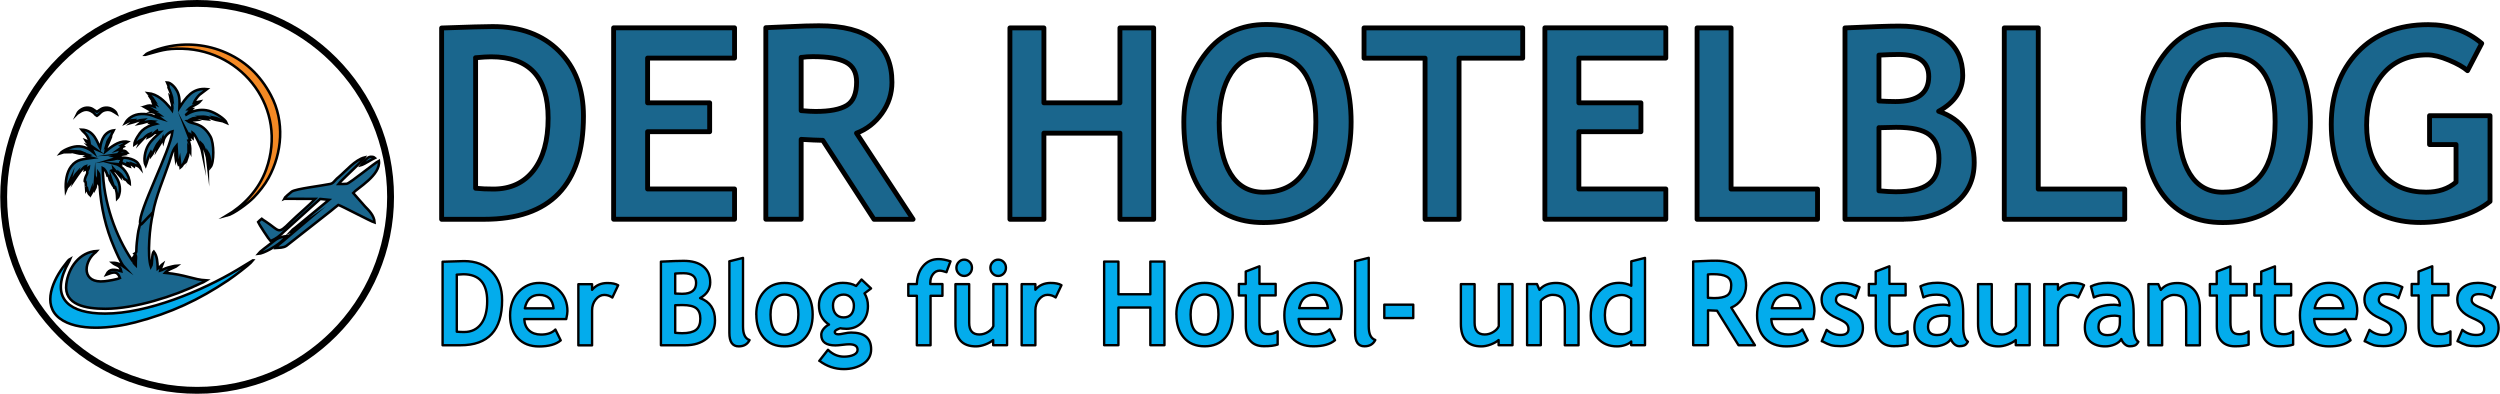 <?xml version="1.0" encoding="UTF-8"?>
<!DOCTYPE svg PUBLIC "-//W3C//DTD SVG 1.1//EN" "http://www.w3.org/Graphics/SVG/1.1/DTD/svg11.dtd">
<!-- Creator: CorelDRAW 2021 (64-Bit) -->
<svg xmlns="http://www.w3.org/2000/svg" xml:space="preserve" width="25.752cm" height="4.056cm" version="1.1" style="shape-rendering:geometricPrecision; text-rendering:geometricPrecision; image-rendering:optimizeQuality; fill-rule:evenodd; clip-rule:evenodd"
viewBox="0 0 31333 4936"
 xmlns:xlink="http://www.w3.org/1999/xlink"
 xmlns:xodm="http://www.corel.com/coreldraw/odm/2003">
 <defs>
  <style type="text/css">
   <![CDATA[
    .str3 {stroke:black;stroke-width:32;stroke-miterlimit:22.926}
    .str0 {stroke:black;stroke-width:61;stroke-linecap:round;stroke-linejoin:round;stroke-miterlimit:22.926}
    .str2 {stroke:black;stroke-width:86;stroke-linecap:round;stroke-linejoin:round;stroke-miterlimit:22.926}
    .str1 {stroke:black;stroke-width:30;stroke-linecap:round;stroke-linejoin:round;stroke-miterlimit:22.926}
    .fil2 {fill:none}
    .fil4 {fill:#03ACEC}
    .fil3 {fill:#1A668D}
    .fil5 {fill:#F38924}
    .fil1 {fill:#03ACEC;fill-rule:nonzero}
    .fil0 {fill:#1A668D;fill-rule:nonzero}
   ]]>
  </style>
 </defs>
 <g id="Ebene_x0020_1">
  <path class="fil0 str0" d="M6065 2749l-532 0 0 -2398c339,-12 553,-18 640,-18 349,0 626,102 831,307 205,205 307,476 307,815 0,863 -415,1294 -1246,1294zm-106 -2025l0 1636c69,7 143,10 223,10 215,0 383,-78 504,-234 121,-156 182,-374 182,-655 0,-513 -238,-769 -715,-769 -46,0 -111,4 -195,12zm2156 5l0 560 778 0 0 362 -778 0 0 718 1090 0 0 379 -1516 0 0 -2399 1516 0 0 379 -1090 0zm2838 2020l-642 -990c-65,-1 -155,-5 -271,-12l0 1001 -443 0 0 -2401c24,0 116,-4 277,-12 161,-8 290,-12 389,-12 610,0 915,237 915,709 0,142 -42,272 -126,389 -84,117 -190,200 -318,248l709 1080 -490 0zm-913 -2030l0 668c79,7 139,10 180,10 178,0 308,-25 391,-75 82,-50 124,-148 124,-294 0,-119 -44,-201 -133,-248 -88,-47 -228,-70 -418,-70 -46,0 -94,3 -144,10zm3996 2030l0 -1080 -953 0 0 1080 -426 0 0 -2399 426 0 0 939 953 0 0 -939 423 0 0 2399 -423 0zm801 -1221c0,-342 93,-631 281,-867 187,-237 438,-354 752,-354 345,0 609,107 791,321 182,214 273,514 273,901 0,386 -95,693 -286,920 -191,227 -461,341 -812,341 -322,0 -569,-112 -741,-337 -172,-225 -258,-533 -258,-924zm443 0c0,280 48,497 143,651 95,154 233,231 414,231 213,0 375,-75 487,-226 112,-150 168,-369 168,-656 0,-562 -207,-843 -622,-843 -190,0 -335,76 -437,228 -101,152 -152,357 -152,615zm3007 -799l0 2020 -426 0 0 -2020 -765 0 0 -379 1989 0 0 379 -798 0zm1502 0l0 560 778 0 0 362 -778 0 0 718 1090 0 0 379 -1516 0 0 -2399 1516 0 0 379 -1090 0zm1482 2020l0 -2399 426 0 0 2020 1084 0 0 379 -1510 0zm2588 0l-734 0 0 -2399c324,-15 551,-23 680,-23 249,0 445,53 585,160 140,107 211,259 211,457 0,190 -101,341 -302,451 297,103 446,318 446,642 0,218 -82,391 -247,519 -165,128 -378,192 -639,192zm-308 -2058l0 575c66,4 135,7 207,7 278,0 417,-105 417,-313 0,-185 -126,-277 -379,-277 -67,0 -149,3 -245,8zm0 909l0 792c86,8 156,12 210,12 190,0 328,-32 413,-97 86,-64 129,-171 129,-320 0,-136 -40,-236 -120,-298 -79,-62 -219,-93 -417,-93 -42,0 -113,2 -215,5zm1571 1149l0 -2399 426 0 0 2020 1084 0 0 379 -1510 0zm1740 -1221c0,-342 93,-631 281,-867 187,-237 438,-354 752,-354 345,0 609,107 791,321 182,214 273,514 273,901 0,386 -95,693 -286,920 -191,227 -461,341 -812,341 -322,0 -569,-112 -741,-337 -172,-225 -258,-533 -258,-924zm443 0c0,280 48,497 143,651 95,154 233,231 414,231 213,0 375,-75 487,-226 112,-150 168,-369 168,-656 0,-562 -207,-843 -622,-843 -190,0 -335,76 -437,228 -101,152 -152,357 -152,615zm3802 -984l-178 342c-50,-44 -127,-88 -233,-132 -105,-44 -195,-66 -270,-66 -235,0 -422,80 -557,239 -136,160 -205,374 -205,642 0,255 67,459 200,611 134,153 316,229 546,229 152,0 276,-41 375,-125l0 -472 -332 0 0 -362 758 0 0 1075c-102,83 -232,148 -392,194 -160,46 -319,70 -478,70 -344,0 -617,-112 -818,-338 -201,-225 -302,-523 -302,-893 0,-370 110,-670 329,-902 220,-231 514,-347 886,-347 263,0 486,78 671,235z"/>
  <path class="fil1 str1" d="M5768 4328l-223 0 0 -1047c142,-5 232,-8 269,-8 147,0 263,45 348,134 86,89 129,208 129,356 0,377 -174,565 -522,565zm-45 -884l0 714c29,3 60,4 93,4 90,0 161,-34 212,-102 51,-68 76,-163 76,-286 0,-224 -100,-336 -300,-336 -19,0 -46,2 -82,5zm1372 556l-526 0c3,61 23,109 61,143 37,34 87,51 150,51 79,0 138,-21 179,-63l67 136c-61,51 -151,76 -271,76 -112,0 -201,-34 -266,-103 -65,-68 -98,-164 -98,-287 0,-121 36,-219 107,-294 72,-75 158,-112 258,-112 107,0 192,33 257,100 64,66 97,151 97,253 0,22 -5,55 -15,100zm-519 -135l360 0c-12,-112 -71,-168 -178,-168 -98,0 -159,56 -182,168zm1096 -136c-31,-21 -64,-32 -101,-32 -40,0 -75,19 -106,57 -31,38 -46,84 -46,138l0 437 -172 0 0 -766 172 0 0 70c48,-57 112,-85 192,-85 59,0 103,9 135,28l-73 154zm918 599l-308 0 0 -1048c136,-7 231,-10 285,-10 105,0 186,23 245,70 59,47 88,113 88,200 0,83 -42,149 -127,197 125,45 187,139 187,280 0,95 -34,171 -104,227 -69,56 -159,84 -268,84zm-129 -899l0 251c28,2 57,3 87,3 117,0 175,-46 175,-137 0,-81 -53,-121 -159,-121 -28,0 -62,1 -103,4zm0 397l0 346c36,3 65,5 88,5 79,0 137,-14 173,-42 36,-28 54,-75 54,-140 0,-60 -17,-103 -50,-130 -33,-27 -92,-41 -175,-41 -18,0 -47,1 -90,2zm678 -550l172 -43 0 861c0,94 27,150 82,169 -26,53 -72,79 -136,79 -78,0 -117,-56 -117,-169l0 -897zm338 667c0,-117 32,-212 97,-286 65,-74 150,-110 257,-110 112,0 198,35 260,106 62,71 93,167 93,290 0,122 -31,219 -94,291 -63,72 -149,108 -258,108 -112,0 -199,-36 -261,-109 -62,-73 -93,-170 -93,-290zm179 0c0,169 58,253 175,253 53,0 96,-22 127,-66 31,-44 47,-106 47,-187 0,-166 -58,-250 -174,-250 -54,0 -96,22 -128,66 -32,44 -47,105 -47,184zm611 581l109 -139c60,58 127,86 201,86 49,0 90,-8 122,-23 32,-15 48,-37 48,-63 0,-46 -35,-69 -106,-69 -19,0 -48,2 -86,7 -38,5 -67,7 -86,7 -118,0 -177,-44 -177,-133 0,-25 10,-50 29,-74 20,-24 42,-42 68,-54 -84,-56 -126,-136 -126,-240 0,-82 29,-149 87,-203 58,-53 129,-80 213,-80 66,0 121,13 166,39l68 -81 119 112 -82 62c28,45 43,97 43,158 0,87 -26,156 -77,208 -51,52 -116,78 -194,78 -12,0 -29,-1 -49,-3l-28 -4c-3,0 -15,5 -36,15 -21,11 -32,21 -32,32 0,19 16,29 47,29 14,0 38,-4 72,-11 34,-7 62,-11 86,-11 167,0 251,70 251,210 0,77 -34,138 -100,182 -67,44 -148,66 -242,66 -113,0 -215,-35 -306,-104zm172 -694c0,45 12,81 36,108 24,27 57,41 98,41 41,0 72,-13 95,-40 22,-26 33,-63 33,-109 0,-38 -12,-71 -36,-97 -24,-27 -54,-40 -92,-40 -40,0 -72,13 -97,38 -25,25 -37,58 -37,98zm1423 -418c-38,-13 -66,-19 -86,-19 -32,0 -60,14 -83,43 -23,29 -34,64 -34,106 0,6 0,12 0,19l152 0 0 147 -149 0 0 620 -172 0 0 -620 -107 0 0 -147 107 0c4,-94 30,-169 80,-227 50,-58 114,-86 193,-86 41,0 91,9 149,28l-51 136zm585 915l0 -64c-24,21 -58,40 -100,56 -43,16 -82,23 -117,23 -171,0 -256,-95 -256,-283l0 -497 172 0 0 484c0,98 42,147 127,147 39,0 75,-11 109,-32 33,-21 56,-45 67,-73l0 -527 172 0 0 766 -172 0zm-363 -1072c27,0 50,10 69,30 19,20 28,44 28,72 0,28 -9,52 -28,72 -19,20 -42,30 -69,30 -27,0 -50,-10 -69,-30 -19,-20 -29,-44 -29,-72 0,-28 10,-52 29,-72 19,-20 42,-30 69,-30zm426 0c27,0 50,10 69,30 19,20 28,44 28,72 0,28 -9,52 -28,72 -19,20 -42,30 -69,30 -27,0 -50,-10 -69,-30 -19,-20 -29,-44 -29,-72 0,-28 10,-52 29,-72 19,-20 42,-30 69,-30zm719 473c-31,-21 -64,-32 -101,-32 -40,0 -75,19 -106,57 -31,38 -46,84 -46,138l0 437 -172 0 0 -766 172 0 0 70c48,-57 112,-85 192,-85 59,0 103,9 135,28l-73 154zm1188 599l0 -472 -400 0 0 472 -179 0 0 -1048 179 0 0 410 400 0 0 -410 177 0 0 1048 -177 0zm326 -385c0,-117 32,-212 97,-286 65,-74 150,-110 257,-110 112,0 198,35 260,106 62,71 93,167 93,290 0,122 -31,219 -94,291 -63,72 -149,108 -258,108 -112,0 -199,-36 -261,-109 -62,-73 -93,-170 -93,-290zm179 0c0,169 58,253 175,253 53,0 96,-22 127,-66 31,-44 47,-106 47,-187 0,-166 -58,-250 -174,-250 -54,0 -96,22 -128,66 -32,44 -47,105 -47,184zm691 -238l-86 0 0 -144 86 0 0 -156 172 -66 0 221 203 0 0 144 -203 0 0 336c0,55 8,94 25,116 17,23 45,34 87,34 42,0 80,-12 116,-35l0 165c-40,14 -97,21 -171,21 -73,0 -130,-21 -169,-65 -40,-43 -59,-105 -59,-185l0 -388zm1189 294l-526 0c3,61 23,109 60,143 37,34 87,51 150,51 79,0 138,-21 179,-63l67 136c-60,51 -151,76 -271,76 -112,0 -201,-34 -266,-103 -65,-68 -98,-164 -98,-287 0,-121 36,-219 107,-294 72,-75 158,-112 258,-112 107,0 192,33 257,100 64,66 97,151 97,253 0,22 -5,55 -15,100zm-519 -135l360 0c-12,-112 -71,-168 -178,-168 -98,0 -159,56 -182,168zm700 -588l172 -43 0 861c0,94 27,150 82,169 -27,53 -72,79 -136,79 -78,0 -117,-56 -117,-169l0 -897zm367 712l0 -168 363 0 0 168 -363 0zm1433 340l0 -64c-24,21 -58,40 -100,56 -43,16 -82,23 -117,23 -171,0 -256,-95 -256,-283l0 -497 172 0 0 484c0,98 42,147 127,147 39,0 75,-11 109,-32 33,-21 56,-45 67,-73l0 -527 172 0 0 766 -172 0zm830 0l0 -443c0,-65 -12,-113 -36,-143 -24,-30 -63,-45 -117,-45 -25,0 -52,7 -81,22 -29,15 -51,33 -67,55l0 554 -172 0 0 -766 124 0 31 72c47,-57 116,-86 207,-86 87,0 156,27 207,82 50,54 76,131 76,229l0 470 -172 0zm832 0l0 -46c-14,16 -38,30 -72,43 -34,12 -69,18 -105,18 -103,0 -183,-34 -242,-102 -59,-68 -88,-162 -88,-284 0,-121 34,-220 101,-296 68,-76 152,-114 254,-114 56,0 107,12 153,36l0 -306 172 -43 0 1094 -172 0zm0 -583c-37,-31 -75,-46 -115,-46 -69,0 -122,22 -159,65 -37,44 -56,106 -56,188 0,159 74,239 221,239 16,0 37,-5 61,-15 24,-10 40,-21 47,-31l0 -400zm1345 583l-269 -432c-27,0 -65,-2 -113,-5l0 437 -186 0 0 -1049c10,0 49,-2 116,-5 68,-4 122,-5 163,-5 256,0 384,103 384,310 0,62 -18,119 -53,170 -35,51 -80,87 -133,108l297 472 -205 0zm-383 -886l0 292c33,3 58,4 76,4 75,0 129,-11 164,-33 34,-22 52,-65 52,-128 0,-52 -19,-88 -56,-108 -37,-21 -95,-31 -175,-31 -19,0 -39,1 -61,4zm1320 558l-526 0c3,61 23,109 61,143 37,34 87,51 150,51 79,0 138,-21 179,-63l67 136c-61,51 -151,76 -271,76 -112,0 -201,-34 -266,-103 -65,-68 -98,-164 -98,-287 0,-121 36,-219 107,-294 72,-75 158,-112 258,-112 107,0 192,33 257,100 64,66 97,151 97,253 0,22 -5,55 -15,100zm-519 -135l360 0c-12,-112 -71,-168 -178,-168 -98,0 -159,56 -182,168zm626 414l61 -143c51,43 109,64 174,64 67,0 100,-25 100,-74 0,-29 -10,-53 -30,-72 -20,-19 -59,-41 -117,-66 -127,-55 -190,-132 -190,-231 0,-66 24,-118 73,-155 49,-37 110,-55 186,-55 76,0 148,18 216,53l-49 138c-38,-33 -90,-50 -156,-50 -60,0 -90,25 -90,74 0,20 10,37 30,53 20,16 62,37 126,63 65,26 111,59 140,96 28,38 42,84 42,137 0,71 -25,127 -76,168 -50,41 -119,61 -206,61 -49,0 -88,-4 -118,-12 -30,-9 -68,-26 -114,-51zm676 -574l-86 0 0 -144 86 0 0 -156 172 -66 0 221 203 0 0 144 -203 0 0 336c0,55 8,94 25,116 17,23 45,34 87,34 42,0 80,-12 116,-35l0 165c-40,14 -97,21 -171,21 -73,0 -130,-21 -169,-65 -40,-43 -59,-105 -59,-185l0 -388zm942 546c-15,27 -43,49 -81,66 -39,17 -79,25 -121,25 -79,0 -141,-21 -187,-62 -45,-41 -68,-100 -68,-176 0,-89 32,-158 96,-209 64,-50 155,-75 272,-75 20,0 44,3 71,10 0,-90 -55,-135 -164,-135 -64,0 -119,11 -162,34l-37 -139c59,-29 129,-44 211,-44 112,0 194,27 247,80 52,53 78,154 78,302l0 164c0,102 20,166 59,192 -14,26 -30,42 -47,48 -17,6 -37,9 -60,9 -25,0 -47,-10 -67,-29 -20,-19 -33,-40 -40,-62zm-17 -285c-29,-6 -51,-9 -66,-9 -135,0 -203,47 -203,140 0,69 38,104 114,104 103,0 154,-54 154,-162l0 -72zm831 362l0 -64c-24,21 -58,40 -100,56 -43,16 -82,23 -117,23 -171,0 -256,-95 -256,-283l0 -497 172 0 0 484c0,98 42,147 127,147 39,0 75,-11 109,-32 33,-21 56,-45 67,-73l0 -527 172 0 0 766 -172 0zm782 -599c-31,-21 -64,-32 -101,-32 -40,0 -75,19 -106,57 -31,38 -46,84 -46,138l0 437 -172 0 0 -766 172 0 0 70c48,-57 112,-85 192,-85 59,0 103,9 135,28l-73 154zm541 523c-15,27 -43,49 -81,66 -39,17 -79,25 -121,25 -79,0 -141,-21 -187,-62 -45,-41 -68,-100 -68,-176 0,-89 32,-158 96,-209 64,-50 155,-75 272,-75 20,0 44,3 71,10 0,-90 -55,-135 -164,-135 -64,0 -119,11 -162,34l-37 -139c59,-29 129,-44 211,-44 112,0 194,27 247,80 52,53 78,154 78,302l0 164c0,102 20,166 59,192 -14,26 -30,42 -47,48 -17,6 -37,9 -60,9 -25,0 -47,-10 -67,-29 -20,-19 -33,-40 -40,-62zm-17 -285c-29,-6 -51,-9 -66,-9 -135,0 -203,47 -203,140 0,69 38,104 114,104 103,0 154,-54 154,-162l0 -72zm830 362l0 -443c0,-65 -12,-113 -36,-143 -24,-30 -63,-45 -117,-45 -25,0 -52,7 -81,22 -29,15 -51,33 -67,55l0 554 -172 0 0 -766 124 0 31 72c47,-57 116,-86 207,-86 87,0 156,27 207,82 50,54 76,131 76,229l0 470 -172 0zm383 -623l-86 0 0 -144 86 0 0 -156 172 -66 0 221 203 0 0 144 -203 0 0 336c0,55 8,94 25,116 17,23 45,34 87,34 42,0 80,-12 116,-35l0 165c-40,14 -97,21 -171,21 -73,0 -130,-21 -169,-65 -40,-43 -59,-105 -59,-185l0 -388zm558 0l-86 0 0 -144 86 0 0 -156 172 -66 0 221 203 0 0 144 -203 0 0 336c0,55 8,94 25,116 17,23 45,34 87,34 42,0 80,-12 116,-35l0 165c-40,14 -97,21 -171,21 -73,0 -130,-21 -169,-65 -40,-43 -59,-105 -59,-185l0 -388zm1189 294l-526 0c3,61 23,109 61,143 37,34 87,51 150,51 79,0 138,-21 179,-63l67 136c-61,51 -151,76 -271,76 -112,0 -201,-34 -266,-103 -65,-68 -98,-164 -98,-287 0,-121 36,-219 107,-294 72,-75 158,-112 258,-112 107,0 192,33 257,100 64,66 97,151 97,253 0,22 -5,55 -15,100zm-519 -135l360 0c-12,-112 -71,-168 -178,-168 -98,0 -159,56 -182,168zm626 414l61 -143c51,43 109,64 174,64 67,0 100,-25 100,-74 0,-29 -10,-53 -30,-72 -20,-19 -59,-41 -117,-66 -127,-55 -190,-132 -190,-231 0,-66 24,-118 73,-155 49,-37 110,-55 186,-55 76,0 148,18 216,53l-49 138c-38,-33 -90,-50 -156,-50 -60,0 -90,25 -90,74 0,20 10,37 30,53 20,16 62,37 126,63 65,26 111,59 140,96 28,38 42,84 42,137 0,71 -25,127 -76,168 -50,41 -119,61 -206,61 -49,0 -88,-4 -118,-12 -30,-9 -68,-26 -114,-51zm676 -574l-86 0 0 -144 86 0 0 -156 172 -66 0 221 203 0 0 144 -203 0 0 336c0,55 8,94 25,116 17,23 45,34 87,34 42,0 80,-12 116,-35l0 165c-40,14 -97,21 -171,21 -73,0 -130,-21 -169,-65 -40,-43 -59,-105 -59,-185l0 -388zm488 574l61 -143c51,43 109,64 174,64 67,0 100,-25 100,-74 0,-29 -10,-53 -30,-72 -20,-19 -59,-41 -117,-66 -127,-55 -190,-132 -190,-231 0,-66 24,-118 73,-155 49,-37 110,-55 186,-55 76,0 148,18 216,53l-49 138c-38,-33 -90,-50 -156,-50 -60,0 -90,25 -90,74 0,20 10,37 30,53 20,16 62,37 126,63 65,26 111,59 140,96 28,38 42,84 42,137 0,71 -25,127 -76,168 -50,41 -119,61 -206,61 -49,0 -88,-4 -118,-12 -30,-9 -68,-26 -114,-51z"/>
  <path class="fil2 str2" d="M2468 43c1339,0 2425,1086 2425,2425 0,1339 -1086,2425 -2425,2425 -1339,0 -2425,-1086 -2425,-2425 0,-1339 1086,-2425 2425,-2425z"/>
  <path class="fil3 str3" d="M1913 2673c-14,-14 7,-7 -49,40 -1,1 -2,2 -3,3 -1,1 -2,2 -3,3 -1,1 -2,2 -3,3l-76 81c-25,17 -8,19 -23,-2 -1,1 -2,2 -3,5l-21 88c-6,31 -10,64 -14,96 -4,32 -8,67 -10,100 -5,61 7,72 -23,90 29,23 12,68 13,143l-7 -7c-14,-15 -19,-18 -22,-34 -3,-17 2,-42 3,-59l-24 34c-197,-293 -356,-715 -363,-1150 28,14 48,51 59,94 1,0 2,-1 2,0 4,23 -6,-16 9,2 5,6 7,16 10,24 3,10 5,20 8,29l16 28 -1 -49 37 106c-2,1 0,1 0,2 8,29 5,1 6,1 27,2 -14,-9 9,0 20,63 22,75 25,145 12,-12 15,-16 23,-41 5,-17 9,-35 11,-51 3,-38 -2,-75 -13,-108 -21,-63 -61,-108 -92,-150 12,-5 12,-2 32,3l-5 -26 80 92 -10 -41c53,43 56,81 74,84 16,2 -11,-7 7,1 17,7 24,34 52,52 -3,-112 -90,-226 -179,-249l67 5 -6 -19c20,-13 2,-22 19,-46l-19 -5c-12,-2 0,2 -15,-2 -42,-4 -54,9 -91,14 24,-7 48,-20 74,-29 -20,-13 -21,-4 -43,-10l75 -11c9,-13 9,15 -3,-2 -10,-15 -10,8 -4,-6l56 -9c-15,-9 -21,-8 -41,-7l78 -12c-19,-22 -48,-39 -90,-18 11,-15 15,-16 22,-35l-37 11c16,-11 38,-32 58,-39 -16,-14 -4,0 -27,-8 19,-9 53,-35 76,-49l-19 -4c-99,-5 -188,71 -258,127 12,-65 35,-90 54,-139 -18,16 -20,12 -35,34 8,-29 30,-59 46,-83 14,-22 12,-26 17,-37 4,-9 17,-23 25,-42 -51,6 -94,33 -123,75 -28,41 -40,89 -49,144 -35,-61 -72,-225 -234,-228 17,23 44,41 63,68 15,20 35,61 38,88l-55 -22c4,9 87,89 99,97l-50 -21c5,5 24,28 29,34 12,13 21,26 29,43 -47,-40 -119,-84 -213,-77 -72,5 -177,51 -207,89 48,-14 79,-36 141,-32l-51 19c53,1 134,-26 185,-3l-74 11c52,14 96,2 161,26l-35 14 79 21c-108,17 -194,8 -269,107 -56,74 -74,189 -66,300l17 -41c9,-35 34,-78 45,-102l-17 76c30,-32 49,-105 100,-159l-29 81c30,-44 100,-150 135,-160l-12 49c19,-7 27,-23 50,-36 -3,31 -28,46 -20,66 5,11 -16,40 -22,60 -3,8 -10,30 -10,39 -1,30 0,5 4,11l6 8c6,18 3,72 6,98l5 -10c5,-13 8,6 4,-26 5,31 17,83 36,100l24 -64 0 45 16 -27c11,-27 25,-69 27,-97l3 61c1,-2 2,-6 3,-5 0,1 2,-4 2,-5l13 -94 10 20c5,11 4,12 10,22l2 -134c20,26 13,127 16,170 16,263 77,527 181,767 27,62 85,201 128,248 -39,-28 -80,-56 -150,-54 48,41 96,25 112,106 -87,-24 -147,-37 -188,43 90,-32 137,-52 172,42 -32,17 -151,37 -194,41 -285,30 -264,-229 -128,-350 13,-12 22,-15 34,-30 -220,12 -359,209 -385,415 -33,265 250,310 491,310 364,0 858,-156 1191,-318 12,-6 22,-9 35,-15l39 -23c-167,-10 -260,-72 -518,-95 33,-39 85,-53 130,-75l9 -5c9,-5 9,-6 14,-10 -40,2 -76,14 -114,23 -42,11 -71,32 -101,40 4,-24 26,-61 34,-85 -13,9 -14,13 -27,28l-37 30c-3,-83 -6,-156 -49,-212 -32,34 -11,149 -37,192 -48,-145 -13,-517 25,-666zm-157 127c15,20 -2,19 23,2l66 -70c1,-1 12,-13 13,-14 1,-1 2,-2 3,-3 1,-1 2,-2 3,-3 55,-47 35,-54 49,-40 40,-220 135,-428 205,-637 26,-78 40,-148 85,-202 -4,48 -12,106 -5,153l16 -77c2,39 6,119 20,152 4,-4 1,3 7,-12l9 -40 10 89c29,-23 52,-77 68,-114l-1 43c1,-1 3,-5 3,-4l24 -71c6,-33 8,-60 7,-95l21 44c1,-55 -2,-94 -23,-140l21 -6 -37 -96c12,23 20,14 29,16 11,19 22,43 39,56l0 -69c33,22 109,181 121,238l-11 -104c37,33 76,184 80,221l-1 -109c31,45 31,128 34,190 50,-59 48,-305 0,-389 -105,-183 -226,-146 -285,-192l98 -11 -54 -15c53,-28 149,2 208,6 -1,-1 -4,-4 -4,-3l-85 -32c92,-6 144,33 219,47 -16,-13 -33,-23 -49,-35 61,11 106,49 158,69 -19,-50 -140,-131 -225,-154 -81,-22 -168,-10 -240,24 -23,11 -39,24 -56,32 24,-13 47,-49 71,-66 11,-8 5,-2 14,-11l-45 1c35,-36 93,-52 131,-84 15,-13 -1,3 12,-12l-74 15c14,-35 47,-78 69,-99l95 -72c-183,-19 -265,108 -346,233 3,-81 6,-139 -28,-207 -21,-42 -76,-108 -127,-110 37,85 12,33 18,65 15,29 51,124 53,159 -4,-6 -7,-14 -12,-21l-21 -23c10,54 39,110 26,172 -12,-15 -11,-18 -24,-33 -72,-85 -157,-173 -282,-185 28,33 59,55 80,90 -22,-14 -19,-20 -45,-29 19,31 48,52 66,81 -19,-9 -18,-13 -36,-18l19 46c-59,-20 -64,-19 -120,-1l11 7c13,6 -1,2 17,6 6,1 17,1 26,4 18,4 33,15 44,22l-67 -13 37 21c16,6 28,11 44,15l-24 7c29,5 83,21 103,37l-52 -6c1,2 3,2 4,5l8 8c1,1 3,2 4,4l50 36c-91,-26 -129,-64 -251,-60 -99,3 -170,58 -201,115 54,-25 46,-35 117,-39 -12,15 -36,26 -50,39 59,-15 96,-38 169,-44l-61 52c61,-11 101,-39 177,-30l-36 16c-2,1 -4,3 -5,4 27,2 67,2 80,9 -80,18 -137,47 -181,88 -26,24 -95,124 -96,175 26,-16 56,-48 82,-60l-14 34 56 -60c15,-16 47,-44 74,-54l-22 46c37,-17 57,-37 85,-62 12,-11 15,-11 28,-21 2,4 -3,14 -8,26l46 -6c-57,56 -109,91 -154,168 -36,62 -64,183 -29,253 5,-11 20,-69 27,-90 15,-46 24,-51 40,-84 7,11 3,28 2,47 32,-40 49,-115 93,-167l-17 78c22,-35 56,-88 70,-126l6 30c14,-53 60,-107 114,-120 -25,246 -438,1012 -405,1159z"/>
  <path class="fil3 str3" d="M3559 2492l390 1c-76,81 -234,213 -313,292 -162,161 -128,110 -313,-11 -13,-9 -35,-21 -46,-31 -18,13 -30,26 -45,41 7,19 137,221 156,238 66,-26 119,-67 168,-118l455 -410 110 11 -421 348c-12,10 -20,15 -32,24l-30 32c32,-13 158,-105 196,-131l-289 245c-19,17 -84,63 -95,86 52,-4 96,-1 136,-26l559 -439c32,-26 62,-52 93,-75 35,9 411,208 455,221 -5,-91 -75,-155 -121,-203l-148 -168c47,-56 349,-225 323,-403 -49,23 -363,282 -403,288 -27,4 -75,3 -104,3 44,-57 311,-295 330,-334 -120,28 -239,172 -327,246 -21,18 -27,22 -48,46 -16,18 -29,35 -58,41 -107,23 -429,60 -483,96 -14,9 -94,79 -99,92z"/>
  <path class="fil4 str3" d="M3167 3264l-195 118c-444,265 -1130,550 -1659,549 -441,0 -673,-182 -491,-574 16,-35 44,-81 57,-114 -24,12 -49,53 -67,74 -149,187 -294,501 -67,674 221,169 657,126 947,50 448,-117 801,-284 1164,-527 57,-38 108,-78 162,-119 43,-33 122,-95 150,-131z"/>
  <path class="fil5 str3" d="M1819 687c182,-48 248,-82 467,-76 756,22 1320,753 1048,1512 -94,262 -288,458 -498,582 91,-22 273,-159 342,-230 66,-68 138,-158 185,-244 172,-314 205,-708 30,-1037 -133,-251 -327,-441 -608,-552 -235,-93 -502,-110 -756,-40 -52,14 -185,58 -211,85z"/>
  <path class="fil3 str3" d="M3231 3183c78,-6 224,-96 284,-147 14,-12 27,-25 38,-36l38 -41c-110,15 -134,43 -199,93 -34,26 -145,109 -161,131z"/>
  <path class="fil3 str3" d="M1509 2038l27 10c53,17 36,24 85,39 -5,-14 -10,-42 -42,-46 45,8 69,21 99,44l3 -10c0,-1 1,-3 1,-4 0,-1 0,-3 0,-3 0,0 -1,-2 -1,-2 0,0 -1,-1 -1,-2 0,0 -1,-1 -1,-1 42,16 60,22 80,47 -4,-17 -23,-48 -32,-62 -45,-66 -205,-85 -233,-62 15,4 3,0 15,2l19 5c-17,24 2,33 -19,46z"/>
  <path class="fil3 str3" d="M966 1424c54,-35 112,-79 198,-15 23,17 20,28 48,43 38,-23 48,-60 108,-72 65,-13 103,22 138,44 -12,-33 -65,-71 -114,-74 -66,-5 -90,25 -132,52 -44,-24 -62,-57 -132,-52 -52,4 -99,43 -114,74z"/>
  <path class="fil3 str3" d="M4522 2071c34,-8 136,-73 174,-91 -15,-13 -24,-16 -59,-14 -33,2 -94,74 -115,105z"/>
 </g>
</svg>
